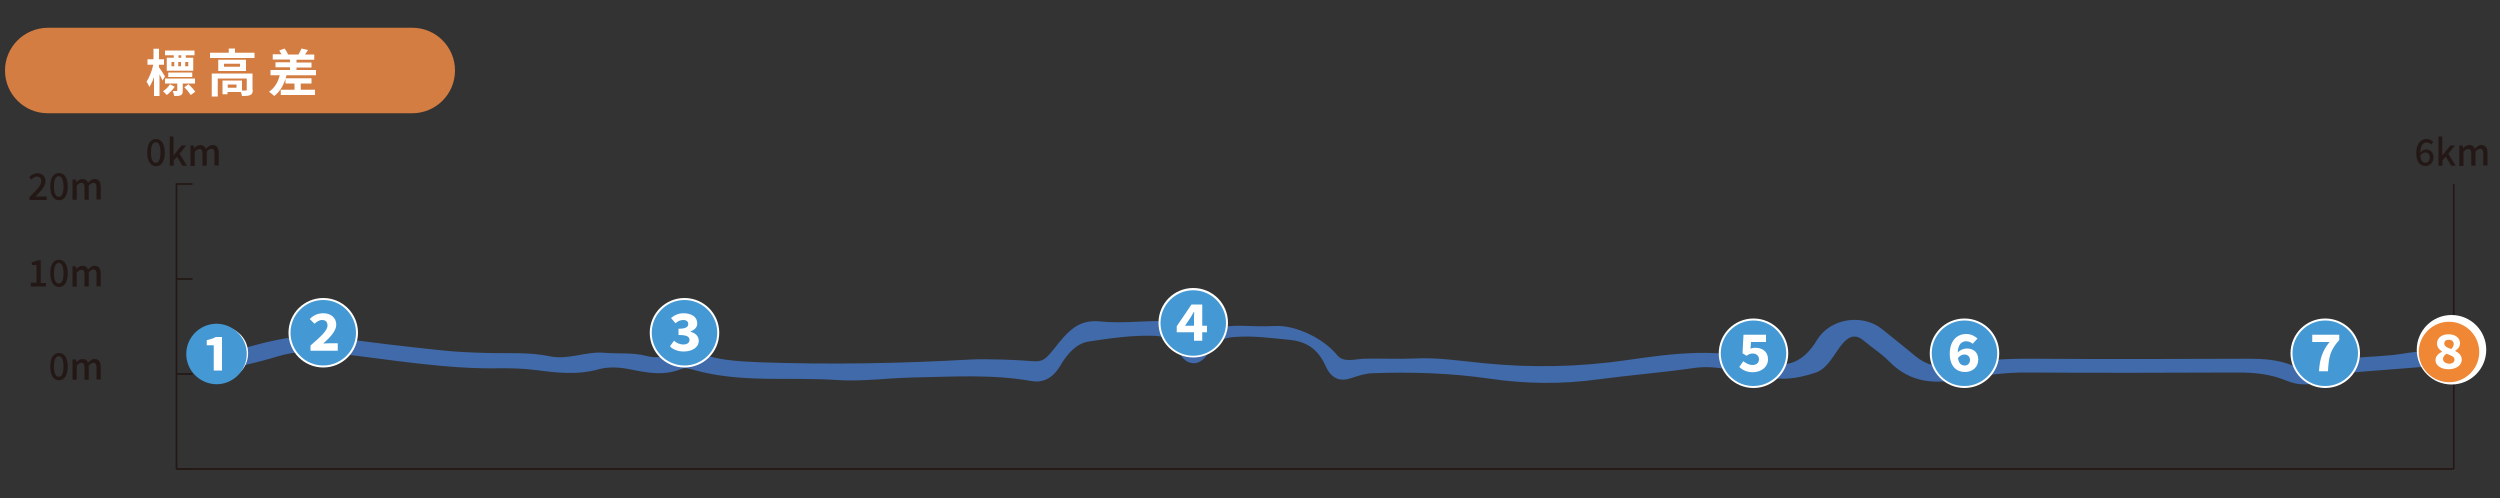 <?xml version="1.0" encoding="utf-8"?>
<!-- Generator: Adobe Illustrator 24.3.0, SVG Export Plug-In . SVG Version: 6.00 Build 0)  -->
<svg version="1.1" id="レイヤー_1" xmlns="http://www.w3.org/2000/svg" xmlns:xlink="http://www.w3.org/1999/xlink" x="0px"
	 y="0px" viewBox="0 0 1000 199.3" style="enable-background:new 0 0 1000 199.3;" xml:space="preserve">
<rect x="0" y="0" width="1000" height="199.3" fill="#333333" stroke="none"/>
<style type="text/css">
	.st0{fill:#416AAA;}
	.st1{fill:none;stroke:#231815;stroke-width:0.68;stroke-miterlimit:10;}
	.st2{fill:#D47D42;}
	.st3{fill:#FFFFFF;}
	.st4{fill:#231815;}
	.st5{fill:#FFFFFF;stroke:#FFFFFF;stroke-width:4.701;stroke-linecap:round;stroke-linejoin:round;stroke-miterlimit:10;}
	.st6{fill:#4499D4;}
	.st7{fill:#EF8734;}
</style>
<path class="st0" d="M977.6,146.1c-11.9,0.9-23.8,1.9-35.7,2.8c-4.2,0.3-8.2,1.6-12.2,3.2c-5.1,2.1-10.1,2.3-15.3,0.1
	c-6.2-2.6-12.7-3.2-19.2-3.2c-28.1,0.1-56.1,0.2-84.2,0c-8.9-0.1-17.6,1.2-26.3,2.7c-10.2,1.8-20.2,1.9-29-7.1
	c-3-3.1-6.6-5.3-9.9-8.1c-3.3-2.9-6-2.4-9,1.2c-3.3,4.1-5.7,9.8-10.7,11.4c-5.6,1.8-11.2,3-16.9,2.1c-5.7-0.9-11.4-1.7-16.9-3.1
	c-5.2-1.3-10.4-1.6-15.5-0.8c-12.6,1.8-25.3,2.8-37.9,4.5c-14.1,1.9-28.5,1.8-42.8-0.3c-15.8-2.3-31.6-2.8-47.4-2.2
	c-2.8,0.1-5.6,1.1-8.4,2c-4.2,1.4-7.7,0.3-10-4.8c-3.3-7.3-8.1-10-14.8-10.6c-7.3-0.7-14.4-1.7-21.7-1.1c-4.3,0.3-7.8,1.6-10.7,6.6
	c-3.2,5.5-8.8,5.1-11.6-0.7c-2.6-5.4-6-6.3-10.4-6.4c-8.6-0.2-17.1,1-25.6,2.3c-5,0.8-8.6,4.9-11.4,9.7c-3.1,5.2-7.1,6.9-11.6,6.1
	c-15.8-2.8-31.6-1.7-47.5-1.4c-10.1,0.2-20.4,1.7-30.3,1c-19.1-1.3-38.5,1.3-57.4-4.1c-1.5-0.4-3.2-1-4.6-0.4
	c-7,3-13.9,1.6-20.8,0.2c-4.1-0.8-8.4-1.1-12.4,0c-8.8,2.5-17.5,1.3-26.3,0.2c-4.1-0.5-8.3-0.6-12.4-0.6c-22.4,0.5-44.5-3.5-66.7-6
	c-7.8-0.9-15.5-1.1-23.2,1.3c-8.8,2.7-17.8,4.5-26.7,6.7c-2-5.6,0.6-7,4.1-7.5c15-4,29.8-9.2,45.4-6.9c14.2,2.1,28.4,3.7,42.6,5.2
	c6.2,0.7,12.4,0.9,18.7,1.1c8.3,0.2,16.6-0.4,24.9,1.3c7.3,1.6,14.4-2,21.7-1.4c5.7,0.5,11.4-0.2,17.1,1.3c3.1,0.8,6.2,0.8,9.1-1.3
	c3.2-2.4,6.4-2.2,9.7-0.7c8.5,3.7,17.2,4.1,26.1,4.5c28.3,1,56.5,0.5,84.8-1.1c5.9-0.3,17.8,0.1,23.7,0.6c4.5,0.4,5.6,0,9.3-4.6
	c5.9-7.5,9.9-12.2,19-11.2c8,0.8,16.1-0.2,24.1-0.2c4.4,0,9,8,13.3,10c1.2,0.5,4.3-6.3,5.5-6.6c11.8-2.7,14.9-0.8,26.8-1.4
	c8-0.4,19.2,4.8,24.8,11.7c2.5,3.1,7.2,1.5,10.6,1.4c6.7-0.2,13.5,0.2,20.2-0.1c9.4-0.5,18.7,1,28,1.9c19.2,1.9,38.2,1.5,57.4-1.3
	c18.4-2.7,37.2-5.1,55.8,0.8c7.8,2.5,14.5,0.2,19.9-8.8c5.5-9,18.5-10.5,26.1-4.3c4.4,3.6,8.8,7,13.2,10.7c4.6,3.8,9.6,4.9,14.9,3.8
	c10.8-2.3,21.6-2.8,32.6-2.7c28.6,0.2,57.1,0.1,85.7,0c6,0,11.9,0.3,17.7,2.7c2.8,1.2,5.7,1.7,8.4,0.6c11.8-4.9,24.2-3.4,36.2-5.4
	c5.9-1,11.9-1.1,17.8-1.7C983.3,143.2,981.4,145,977.6,146.1z"/>
<line class="st1" x1="981.5" y1="187.6" x2="981.5" y2="73.6"/>
<path class="st2" d="M19.1,45.3h145.8c9.4,0,17.1-7.6,17.1-17.1v0c0-9.4-7.6-17.1-17.1-17.1H19.1C9.6,11.2,2,18.8,2,28.2v0
	C2,37.6,9.6,45.3,19.1,45.3z"/>
<g>
	<path class="st3" d="M65,32.2c-0.3-0.6-0.7-1.6-1.2-2.5v8.7h-2.2v-7.6c-0.5,1.6-1.2,3-1.9,4c-0.2-0.7-0.7-1.6-1.1-2.1
		c1.1-1.6,2.2-4.4,2.7-6.8h-2.3v-2.2h2.4v-4.2h2.2v4.2h2v2.2h-2v1c0.6,0.8,2.1,3.1,2.4,3.7L65,32.2z M69.9,34.7
		c-0.8,1.2-2.1,2.5-3.2,3.3c-0.3-0.4-1-1.1-1.5-1.5c1.1-0.7,2.2-1.8,2.8-2.8L69.9,34.7z M73.1,33.5v2.8c0,1-0.2,1.5-0.8,1.8
		c-0.6,0.3-1.4,0.3-2.6,0.3c-0.1-0.6-0.4-1.4-0.6-2c0.7,0,1.3,0,1.5,0c0.2,0,0.3-0.1,0.3-0.2v-2.8H66v-2h12v2H73.1z M69.4,22.1h-3.4
		v-1.9h11.8v1.9h-3.5v1h3v5.2H66.7v-5.2h2.8V22.1z M67.3,30.8V29h9.6v1.8H67.3z M68.6,26.5h1.1v-1.7h-1.1V26.5z M71.3,24.8v1.7h1.1
		v-1.7H71.3z M72.5,22.1h-1.1v1h1.1V22.1z M75.4,33.7c1,0.9,2.1,2.1,2.7,3l-1.8,1.3c-0.5-0.8-1.6-2.2-2.6-3.1L75.4,33.7z M75.3,24.8
		h-1.2v1.7h1.2V24.8z"/>
	<path class="st3" d="M101.8,21.1v2.1H84v-2.1h7.5v-1.7H94v1.7H101.8z M101.1,35.9c0,1.1-0.2,1.8-1,2.1c-0.8,0.4-1.8,0.4-3.3,0.4
		c-0.1-0.5-0.2-1.1-0.5-1.6h-5.3v0.9H89v-5.5h7.8v4c0.7,0,1.3,0,1.5,0c0.3,0,0.4-0.1,0.4-0.3v-4.5H87.1v7.2h-2.4v-9.2h16.3V35.9z
		 M98.4,23.9v4.5H87.3v-4.5H98.4z M96,25.5h-6.4v1.2H96V25.5z M94.6,33.8h-3.5v1.3h3.5V33.8z"/>
	<path class="st3" d="M126.4,28v2.1h-11.8c-0.9,3.6-2.5,6.5-4.9,8.3c-0.4-0.4-1.5-1.3-2.1-1.7c2.1-1.4,3.6-3.7,4.3-6.6h-3.7V28h7.8
		v-1.1h-5.8v-2h5.8v-1.1h-6.9v-2.1h3.5c-0.3-0.5-0.6-1.1-0.9-1.5l2.1-0.8c0.6,0.7,1.1,1.6,1.4,2.3l-0.1,0.1h4.3
		c0.4-0.7,0.9-1.7,1.2-2.4l2.6,0.6c-0.4,0.7-0.9,1.3-1.2,1.8h3.7v2.1h-7.1V25h6v2h-6V28H126.4z M120.3,35.9h5.7V38h-13.7v-2.1h5.5
		v-2.5h-3.6v-2.1h10.4v2.1h-4.3V35.9z"/>
</g>
<polyline class="st1" points="77,149.6 70.6,149.6 70.6,73.6 77,73.6 "/>
<g>
	<path class="st4" d="M11.7,78.9c3-2.9,4.8-4.8,4.8-6.4c0-1.1-0.6-1.9-1.8-1.9c-0.8,0-1.5,0.5-2.1,1.2l-0.9-0.9
		c0.9-1,1.9-1.6,3.3-1.6c2,0,3.2,1.3,3.2,3.2c0,1.9-1.7,3.8-4,6.2c0.5-0.1,1.2-0.1,1.8-0.1h2.7v1.4h-6.9V78.9z"/>
	<path class="st4" d="M20.1,74.6c0-3.5,1.3-5.4,3.5-5.4c2.1,0,3.5,1.9,3.5,5.4c0,3.5-1.3,5.5-3.5,5.5C21.4,80,20.1,78.1,20.1,74.6z
		 M25.4,74.6c0-3-0.8-4.1-1.9-4.1s-1.9,1-1.9,4.1c0,3,0.8,4.1,1.9,4.1S25.4,77.6,25.4,74.6z"/>
	<path class="st4" d="M29,71.8h1.4l0.1,1.1h0c0.7-0.7,1.5-1.3,2.5-1.3c1.2,0,1.9,0.6,2.2,1.5c0.8-0.8,1.6-1.5,2.6-1.5
		c1.7,0,2.5,1.1,2.5,3.2v5h-1.7V75c0-1.4-0.4-1.9-1.3-1.9c-0.6,0-1.1,0.4-1.8,1.1v5.7h-1.7V75c0-1.4-0.4-1.9-1.3-1.9
		c-0.5,0-1.1,0.4-1.8,1.1v5.7H29V71.8z"/>
</g>
<g>
	<path class="st4" d="M966.5,61.4c0-4.1,1.9-5.8,4.1-5.8c1.2,0,2.1,0.5,2.7,1.2l-0.9,1c-0.4-0.5-1-0.8-1.7-0.8c-1.4,0-2.5,1-2.6,4.1
		c0.6-0.8,1.6-1.3,2.3-1.3c1.8,0,3,1.1,3,3.2c0,2.1-1.5,3.4-3.2,3.4C968.1,66.4,966.5,64.8,966.5,61.4z M968.1,62.3
		c0.2,1.9,0.9,2.8,2.1,2.8c0.9,0,1.7-0.8,1.7-2.1c0-1.3-0.6-2-1.8-2C969.4,61,968.7,61.4,968.1,62.3z"/>
	<path class="st4" d="M975.3,54.6h1.6v7.5h0.1l3.1-3.9h1.9l-2.7,3.3l3,4.8h-1.8l-2.2-3.6l-1.3,1.5v2.1h-1.6V54.6z"/>
	<path class="st4" d="M983.7,58.2h1.4l0.1,1.1h0c0.7-0.7,1.5-1.3,2.5-1.3c1.2,0,1.9,0.6,2.2,1.5c0.8-0.8,1.6-1.5,2.6-1.5
		c1.7,0,2.5,1.1,2.5,3.2v5h-1.7v-4.8c0-1.4-0.4-1.9-1.3-1.9c-0.6,0-1.1,0.4-1.8,1.1v5.7h-1.7v-4.8c0-1.4-0.4-1.9-1.3-1.9
		c-0.5,0-1.1,0.4-1.8,1.1v5.7h-1.7V58.2z"/>
</g>
<g>
	<path class="st4" d="M58.9,61c0-3.5,1.3-5.4,3.5-5.4c2.1,0,3.5,1.9,3.5,5.4c0,3.5-1.3,5.5-3.5,5.5C60.2,66.4,58.9,64.5,58.9,61z
		 M64.2,61c0-3-0.8-4.1-1.9-4.1c-1.1,0-1.9,1-1.9,4.1c0,3,0.8,4.1,1.9,4.1C63.4,65.1,64.2,64,64.2,61z"/>
	<path class="st4" d="M67.8,54.6h1.6v7.5h0.1l3.1-3.9h1.9l-2.7,3.3l3,4.8h-1.8l-2.2-3.6l-1.3,1.5v2.1h-1.6V54.6z"/>
	<path class="st4" d="M76.1,58.2h1.4l0.1,1.1h0c0.7-0.7,1.5-1.3,2.5-1.3c1.2,0,1.9,0.6,2.2,1.5C83.2,58.7,84,58,85,58
		c1.7,0,2.5,1.1,2.5,3.2v5h-1.7v-4.8c0-1.4-0.4-1.9-1.3-1.9c-0.6,0-1.1,0.4-1.8,1.1v5.7H81v-4.8c0-1.4-0.4-1.9-1.3-1.9
		c-0.5,0-1.1,0.4-1.8,1.1v5.7h-1.7V58.2z"/>
</g>
<g>
	<path class="st4" d="M12.3,113.1h2.3V106h-1.9v-1.1c1-0.2,1.7-0.4,2.3-0.8h1.3v9.1h2.1v1.4h-6.1V113.1z"/>
	<path class="st4" d="M20.1,109.3c0-3.5,1.3-5.4,3.5-5.4c2.1,0,3.5,1.9,3.5,5.4c0,3.5-1.3,5.5-3.5,5.5
		C21.4,114.7,20.1,112.8,20.1,109.3z M25.4,109.3c0-3-0.8-4.1-1.9-4.1s-1.9,1-1.9,4.1c0,3,0.8,4.1,1.9,4.1S25.4,112.3,25.4,109.3z"
		/>
	<path class="st4" d="M29,106.5h1.4l0.1,1.1h0c0.7-0.7,1.5-1.3,2.5-1.3c1.2,0,1.9,0.6,2.2,1.5c0.8-0.8,1.6-1.5,2.6-1.5
		c1.7,0,2.5,1.1,2.5,3.2v5h-1.7v-4.8c0-1.4-0.4-1.9-1.3-1.9c-0.6,0-1.1,0.4-1.8,1.1v5.7h-1.7v-4.8c0-1.4-0.4-1.9-1.3-1.9
		c-0.5,0-1.1,0.4-1.8,1.1v5.7H29V106.5z"/>
</g>
<g>
	<path class="st4" d="M20.1,146.6c0-3.5,1.3-5.4,3.5-5.4c2.1,0,3.5,1.9,3.5,5.4c0,3.5-1.3,5.5-3.5,5.5
		C21.4,152.1,20.1,150.1,20.1,146.6z M25.4,146.6c0-3-0.8-4.1-1.9-4.1s-1.9,1-1.9,4.1c0,3,0.8,4.1,1.9,4.1S25.4,149.6,25.4,146.6z"
		/>
	<path class="st4" d="M29,143.8h1.4l0.1,1.1h0c0.7-0.7,1.5-1.3,2.5-1.3c1.2,0,1.9,0.6,2.2,1.5c0.8-0.8,1.6-1.5,2.6-1.5
		c1.7,0,2.5,1.1,2.5,3.2v5h-1.7V147c0-1.4-0.4-1.9-1.3-1.9c-0.6,0-1.1,0.4-1.8,1.1v5.7h-1.7V147c0-1.4-0.4-1.9-1.3-1.9
		c-0.5,0-1.1,0.4-1.8,1.1v5.7H29V143.8z"/>
</g>
<line class="st1" x1="70.6" y1="187.6" x2="70.6" y2="149.6"/>
<line class="st1" x1="77" y1="111.6" x2="70.6" y2="111.6"/>
<line class="st1" x1="77" y1="187.6" x2="70.6" y2="187.6"/>
<line class="st1" x1="981.5" y1="187.6" x2="70.6" y2="187.6"/>
<circle class="st5" cx="88.6" cy="141.3" r="8.3"/>
<circle class="st5" cx="981.5" cy="141.3" r="8.3"/>
<g>
	<g>
		<path class="st6" d="M74.5,141.6c0-6.6,5.4-12.1,12.1-12.1c6.6,0,12.1,5.4,12.1,12.1c0,6.7-5.5,12.1-12.1,12.1
			C79.9,153.6,74.5,148.2,74.5,141.6z M88.8,148.2v-13.4h-2.5c-1,0.6-2.1,0.9-3.6,1.3v2h2.8v10.1H88.8z"/>
	</g>
</g>
<circle class="st3" cx="129.3" cy="133.1" r="13.9"/>
<g>
	<g>
		<path class="st6" d="M116.2,133.1c0-7.2,5.9-13.1,13.1-13.1c7.2,0,13.1,5.9,13.1,13.1c0,7.3-6,13.1-13.1,13.1
			C122.1,146.2,116.2,140.3,116.2,133.1z M135.1,140.3v-3h-3c-0.8,0-2,0.1-2.8,0.1c2.6-2.3,5.2-5,5.2-7.5c0-2.8-2.1-4.6-5.2-4.6
			c-2.1,0-3.8,0.7-5.4,2.3l1.9,1.9c0.8-0.7,1.8-1.5,3-1.5c1.4,0,2.2,0.7,2.2,2.2c0,2.1-2.8,4.5-6.8,8v2.1H135.1z"/>
	</g>
</g>
<circle class="st3" cx="273.8" cy="133.1" r="13.9"/>
<g>
	<g>
		<path class="st6" d="M260.7,133.1c0-7.2,5.9-13.1,13.1-13.1c7.2,0,13.1,5.9,13.1,13.1c0,7.3-6,13.1-13.1,13.1
			C266.6,146.2,260.7,140.3,260.7,133.1z M279.5,136.3c0-1.9-1.4-3.1-3.3-3.6v-0.1c1.7-0.7,2.7-1.7,2.7-3.2c0-2.6-2.2-4.1-5.5-4.1
			c-1.9,0-3.6,0.7-5,1.9l1.8,2.1c1-0.9,2-1.3,3.1-1.3c1.3,0,2,0.6,2,1.6c0,1.2-1,1.9-3.9,1.9v2.5c3.5,0,4.4,0.7,4.4,2
			c0,1.1-1,1.8-2.4,1.8c-1.6,0-2.9-0.7-3.8-1.5l-1.6,2.2c1.1,1.3,3.2,2.1,5.5,2.1C276.8,140.6,279.5,139,279.5,136.3z"/>
	</g>
</g>
<circle class="st3" cx="477.3" cy="129.1" r="13.9"/>
<g>
	<g>
		<path class="st6" d="M464.2,129.2c0-7.2,5.9-13.1,13.1-13.1c7.2,0,13.1,5.9,13.1,13.1c0,7.3-6,13.1-13.1,13.1
			C470.1,142.3,464.2,136.4,464.2,129.2z M480.9,136.3v-3.4h1.9v-2.6h-1.9v-8.5h-4.3l-5.9,8.7v2.4h6.9v3.4H480.9z M476.3,126.9
			c0.1-0.2,1.1-2,1.3-2.2h0.1c-0.1,1-0.1,2.3-0.1,3.3v2.3H474L476.3,126.9z"/>
	</g>
</g>
<circle class="st3" cx="701.4" cy="141.3" r="13.9"/>
<g>
	<g>
		<path class="st6" d="M688.3,141.3c0-7.2,5.9-13.1,13.1-13.1c7.2,0,13.1,5.9,13.1,13.1c0,7.3-6,13.1-13.1,13.1
			C694.2,154.5,688.3,148.6,688.3,141.3z M707.2,143.7c0-3.1-2.3-4.6-5.1-4.6c-0.7,0-1.3,0.1-1.9,0.4l0.2-2.7h6v-2.9h-9l-0.4,7.4
			l1.6,1c0.9-0.6,1.5-0.9,2.5-0.9c1.4,0,2.5,0.9,2.5,2.3c0,1.4-1,2.3-2.6,2.3c-1.5,0-2.7-0.8-3.7-1.5l-1.6,2.3
			c1.3,1.2,3,2.1,5.5,2.1C704.5,148.8,707.2,146.9,707.2,143.7z"/>
	</g>
</g>
<circle class="st3" cx="785.8" cy="141.3" r="13.9"/>
<g>
	<g>
		<path class="st6" d="M772.7,141.3c0-7.2,5.9-13.1,13.1-13.1c7.2,0,13.1,5.9,13.1,13.1c0,7.3-6,13.1-13.1,13.1
			C778.6,154.5,772.7,148.6,772.7,141.3z M791.3,143.9c0-3.1-2-4.5-4.6-4.5c-1.3,0-2.7,0.6-3.6,1.6c0.1-3.3,1.6-4.5,3.4-4.5
			c1,0,2,0.5,2.6,1l1.9-2.1c-1-0.9-2.5-1.8-4.6-1.8c-3.4,0-6.5,2.5-6.5,7.9c0,5.2,2.9,7.3,6.1,7.3
			C788.8,148.8,791.3,147,791.3,143.9z M783.2,143.2c0.8-1,1.7-1.4,2.5-1.4c1.3,0,2.3,0.8,2.3,2.2c0,1.4-1,2.2-2.1,2.2
			C784.6,146.2,783.5,145.5,783.2,143.2z"/>
	</g>
</g>
<circle class="st3" cx="930.1" cy="141.3" r="13.9"/>
<g>
	<g>
		<path class="st6" d="M917,141.3c0-7.2,5.9-13.1,13.1-13.1c7.2,0,13.1,5.9,13.1,13.1c0,7.3-6,13.1-13.1,13.1
			C922.9,154.5,917,148.6,917,141.3z M931.2,148.5c0.3-5.7,0.8-8.4,4.5-12.5v-2.1h-10.8v2.9h6.9c-3,3.8-3.9,6.9-4.2,11.7H931.2z"/>
	</g>
</g>
<circle class="st3" cx="980.6" cy="139.9" r="13.9"/>
<g>
	<g>
		<path class="st7" d="M967.5,140.8c0-6.6,5.4-12.1,12.1-12.1c6.6,0,12.1,5.4,12.1,12.1c0,6.7-5.5,12.1-12.1,12.1
			C972.9,152.8,967.5,147.4,967.5,140.8z M984.7,143.9c0-1.8-1.2-2.8-2.6-3.5v-0.1c1-0.6,1.9-1.6,1.9-3c0-2.1-1.8-3.6-4.6-3.6
			c-2.6,0-4.6,1.4-4.6,3.7c0,1.4,0.8,2.4,2,3.2v0.1c-1.4,0.7-2.6,1.7-2.6,3.4c0,2.1,2.2,3.6,5.2,3.6
			C982.6,147.7,984.7,146,984.7,143.9z M977.2,143.6c0-0.9,0.7-1.7,1.4-2.1c1.9,0.7,3.2,1.2,3.2,2.3c0,1.1-0.9,1.7-2.2,1.7
			C978.3,145.4,977.2,144.7,977.2,143.6z M977.7,137.4c0-1,0.8-1.5,1.8-1.5c1.2,0,2,0.7,2,1.7c0,0.7-0.4,1.4-1,2
			C978.8,139.1,977.7,138.5,977.7,137.4z"/>
	</g>
</g>
</svg>
